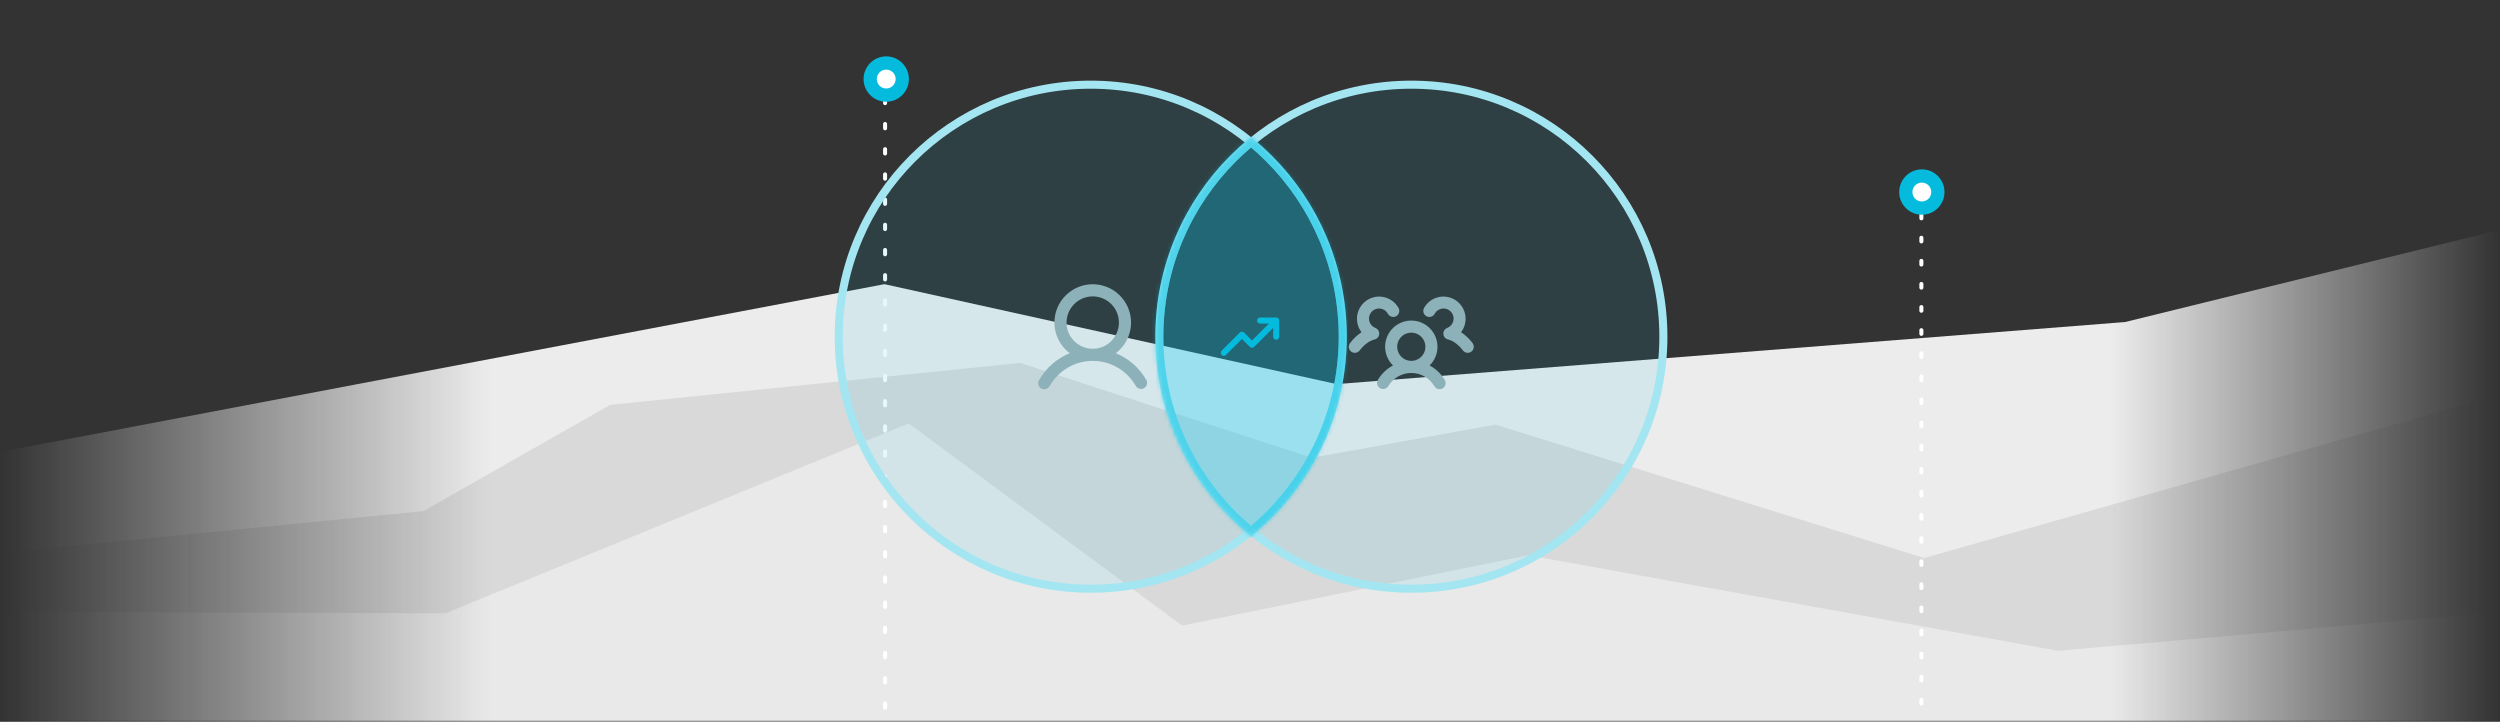 <svg xmlns="http://www.w3.org/2000/svg" width="620" height="179" viewBox="0 0 620 179" fill="none"><rect x="0" y="0" width="620" height="179" fill="#333333" stroke="none"/><mask id="mask0_102_2108" style="mask-type:alpha" maskUnits="userSpaceOnUse" x="0" y="0" width="620" height="179"><rect width="620" height="179" fill="url(#paint0_linear_102_2108)"></rect></mask><g mask="url(#mask0_102_2108)"><path d="M620 57V179H0V112.073L219.347 70.475L331.462 95.258L527.008 79.866L620 57Z" fill="#ECECEC"></path><path d="M620 97.798V179H0V137.102L104.969 126.76L151.314 100.408L253.012 90L325.323 113.543L370.863 105.299L477.19 138.391L620 97.798Z" fill="#D9D9D9"></path><path d="M620 151.779V179H0V151.779L110.504 152.094L225.336 105L293.168 155.146L378.964 137.712L510.402 161.4L620 151.779Z" fill="#E9E9E9"></path><path d="M219.5 176C219.227 176 219 175.763 219 175.479V174.438C219 174.154 219.227 173.918 219.5 173.918C219.773 173.918 220 174.154 220 174.438V175.479C220 175.763 219.773 176 219.5 176ZM219.5 169.753C219.227 169.753 219 169.517 219 169.233V168.192C219 167.908 219.227 167.671 219.5 167.671C219.773 167.671 220 167.908 220 168.192V169.233C220 169.517 219.773 169.753 219.5 169.753ZM219.5 163.507C219.227 163.507 219 163.27 219 162.986V161.945C219 161.661 219.227 161.425 219.5 161.425C219.773 161.425 220 161.661 220 161.945V162.986C220 163.27 219.773 163.507 219.5 163.507ZM219.5 157.26C219.227 157.26 219 157.024 219 156.74V155.699C219 155.415 219.227 155.178 219.5 155.178C219.773 155.178 220 155.415 220 155.699V156.74C220 157.024 219.773 157.26 219.5 157.26ZM219.5 151.014C219.227 151.014 219 150.777 219 150.493V149.452C219 149.168 219.227 148.932 219.5 148.932C219.773 148.932 220 149.168 220 149.452V150.493C220 150.777 219.773 151.014 219.5 151.014ZM219.5 144.767C219.227 144.767 219 144.53 219 144.247V143.205C219 142.922 219.227 142.685 219.5 142.685C219.773 142.685 220 142.922 220 143.205V144.247C220 144.53 219.773 144.767 219.5 144.767ZM219.5 138.521C219.227 138.521 219 138.284 219 138V136.959C219 136.675 219.227 136.438 219.5 136.438C219.773 136.438 220 136.675 220 136.959V138C220 138.284 219.773 138.521 219.5 138.521ZM219.5 132.274C219.227 132.274 219 132.037 219 131.753V130.712C219 130.428 219.227 130.192 219.5 130.192C219.773 130.192 220 130.428 220 130.712V131.753C220 132.037 219.773 132.274 219.5 132.274ZM219.5 126.027C219.227 126.027 219 125.791 219 125.507V124.466C219 124.182 219.227 123.945 219.5 123.945C219.773 123.945 220 124.182 220 124.466V125.507C220 125.791 219.773 126.027 219.5 126.027ZM219.5 119.781C219.227 119.781 219 119.544 219 119.26V118.219C219 117.935 219.227 117.699 219.5 117.699C219.773 117.699 220 117.935 220 118.219V119.26C220 119.544 219.773 119.781 219.5 119.781ZM219.5 113.534C219.227 113.534 219 113.298 219 113.014V111.973C219 111.689 219.227 111.452 219.5 111.452C219.773 111.452 220 111.689 220 111.973V113.014C220 113.298 219.773 113.534 219.5 113.534ZM219.5 107.288C219.227 107.288 219 107.051 219 106.767V105.726C219 105.442 219.227 105.205 219.5 105.205C219.773 105.205 220 105.442 220 105.726V106.767C220 107.051 219.773 107.288 219.5 107.288ZM219.5 101.041C219.227 101.041 219 100.804 219 100.521V99.479C219 99.195 219.227 98.959 219.5 98.959C219.773 98.959 220 99.195 220 99.479V100.521C220 100.804 219.773 101.041 219.5 101.041ZM219.5 94.794C219.227 94.794 219 94.558 219 94.274V93.233C219 92.949 219.227 92.712 219.5 92.712C219.773 92.712 220 92.949 220 93.233V94.274C220 94.558 219.773 94.794 219.5 94.794ZM219.5 88.548C219.227 88.548 219 88.311 219 88.027V86.986C219 86.702 219.227 86.466 219.5 86.466C219.773 86.466 220 86.702 220 86.986V88.027C220 88.311 219.773 88.548 219.5 88.548ZM219.5 82.301C219.227 82.301 219 82.065 219 81.781V80.74C219 80.456 219.227 80.219 219.5 80.219C219.773 80.219 220 80.456 220 80.74V81.781C220 82.065 219.773 82.301 219.5 82.301ZM219.5 76.055C219.227 76.055 219 75.818 219 75.534V74.493C219 74.209 219.227 73.973 219.5 73.973C219.773 73.973 220 74.209 220 74.493V75.534C220 75.818 219.773 76.055 219.5 76.055ZM219.5 69.808C219.227 69.808 219 69.572 219 69.288V68.247C219 67.963 219.227 67.726 219.5 67.726C219.773 67.726 220 67.963 220 68.247V69.288C220 69.572 219.773 69.808 219.5 69.808ZM219.5 63.562C219.227 63.562 219 63.325 219 63.041V62C219 61.716 219.227 61.479 219.5 61.479C219.773 61.479 220 61.716 220 62V63.041C220 63.325 219.773 63.562 219.5 63.562ZM219.5 57.315C219.227 57.315 219 57.078 219 56.794V55.753C219 55.469 219.227 55.233 219.5 55.233C219.773 55.233 220 55.469 220 55.753V56.794C220 57.078 219.773 57.315 219.5 57.315ZM219.5 51.069C219.227 51.069 219 50.832 219 50.548V49.507C219 49.223 219.227 48.986 219.5 48.986C219.773 48.986 220 49.223 220 49.507V50.548C220 50.832 219.773 51.069 219.5 51.069ZM219.5 44.822C219.227 44.822 219 44.585 219 44.301V43.26C219 42.976 219.227 42.74 219.5 42.74C219.773 42.74 220 42.976 220 43.26V44.301C220 44.585 219.773 44.822 219.5 44.822ZM219.5 38.575C219.227 38.575 219 38.339 219 38.055V37.014C219 36.73 219.227 36.493 219.5 36.493C219.773 36.493 220 36.73 220 37.014V38.055C220 38.339 219.773 38.575 219.5 38.575ZM219.5 32.329C219.227 32.329 219 32.092 219 31.808V30.767C219 30.483 219.227 30.247 219.5 30.247C219.773 30.247 220 30.483 220 30.767V31.808C220 32.092 219.773 32.329 219.5 32.329ZM219.5 26.082C219.227 26.082 219 25.846 219 25.562V24.52C219 24.237 219.227 24 219.5 24C219.773 24 220 24.237 220 24.52V25.562C220 25.846 219.773 26.082 219.5 26.082Z" fill="white"></path><path d="M476.5 175C476.227 175 476 174.783 476 174.522V173.567C476 173.307 476.227 173.09 476.5 173.09C476.773 173.09 477 173.307 477 173.567V174.522C477 174.783 476.773 175 476.5 175ZM476.5 169.269C476.227 169.269 476 169.052 476 168.791V167.836C476 167.575 476.227 167.358 476.5 167.358C476.773 167.358 477 167.575 477 167.836V168.791C477 169.052 476.773 169.269 476.5 169.269ZM476.5 163.537C476.227 163.537 476 163.32 476 163.06V162.104C476 161.844 476.227 161.627 476.5 161.627C476.773 161.627 477 161.844 477 162.104V163.06C477 163.32 476.773 163.537 476.5 163.537ZM476.5 157.806C476.227 157.806 476 157.589 476 157.328V156.373C476 156.113 476.227 155.896 476.5 155.896C476.773 155.896 477 156.113 477 156.373V157.328C477 157.589 476.773 157.806 476.5 157.806ZM476.5 152.075C476.227 152.075 476 151.858 476 151.597V150.642C476 150.381 476.227 150.164 476.5 150.164C476.773 150.164 477 150.381 477 150.642V151.597C477 151.858 476.773 152.075 476.5 152.075ZM476.5 146.343C476.227 146.343 476 146.126 476 145.866V144.91C476 144.65 476.227 144.433 476.5 144.433C476.773 144.433 477 144.65 477 144.91V145.866C477 146.126 476.773 146.343 476.5 146.343ZM476.5 140.612C476.227 140.612 476 140.395 476 140.134V139.179C476 138.919 476.227 138.701 476.5 138.701C476.773 138.701 477 138.919 477 139.179V140.134C477 140.395 476.773 140.612 476.5 140.612ZM476.5 134.881C476.227 134.881 476 134.664 476 134.403V133.448C476 133.187 476.227 132.97 476.5 132.97C476.773 132.97 477 133.187 477 133.448V134.403C477 134.664 476.773 134.881 476.5 134.881ZM476.5 129.149C476.227 129.149 476 128.932 476 128.672V127.716C476 127.456 476.227 127.239 476.5 127.239C476.773 127.239 477 127.456 477 127.716V128.672C477 128.932 476.773 129.149 476.5 129.149ZM476.5 123.418C476.227 123.418 476 123.201 476 122.94V121.985C476 121.725 476.227 121.507 476.5 121.507C476.773 121.507 477 121.725 477 121.985V122.94C477 123.201 476.773 123.418 476.5 123.418ZM476.5 117.687C476.227 117.687 476 117.469 476 117.209V116.254C476 115.993 476.227 115.776 476.5 115.776C476.773 115.776 477 115.993 477 116.254V117.209C477 117.469 476.773 117.687 476.5 117.687ZM476.5 111.955C476.227 111.955 476 111.738 476 111.478V110.522C476 110.262 476.227 110.045 476.5 110.045C476.773 110.045 477 110.262 477 110.522V111.478C477 111.738 476.773 111.955 476.5 111.955ZM476.5 106.224C476.227 106.224 476 106.007 476 105.746V104.791C476 104.531 476.227 104.313 476.5 104.313C476.773 104.313 477 104.531 477 104.791V105.746C477 106.007 476.773 106.224 476.5 106.224ZM476.5 100.493C476.227 100.493 476 100.275 476 100.015V99.06C476 98.799 476.227 98.582 476.5 98.582C476.773 98.582 477 98.799 477 99.06V100.015C477 100.275 476.773 100.493 476.5 100.493ZM476.5 94.761C476.227 94.761 476 94.544 476 94.284V93.328C476 93.068 476.227 92.851 476.5 92.851C476.773 92.851 477 93.068 477 93.328V94.284C477 94.544 476.773 94.761 476.5 94.761ZM476.5 89.03C476.227 89.03 476 88.813 476 88.552V87.597C476 87.337 476.227 87.119 476.5 87.119C476.773 87.119 477 87.337 477 87.597V88.552C477 88.813 476.773 89.03 476.5 89.03ZM476.5 83.299C476.227 83.299 476 83.081 476 82.821V81.866C476 81.605 476.227 81.388 476.5 81.388C476.773 81.388 477 81.605 477 81.866V82.821C477 83.081 476.773 83.299 476.5 83.299ZM476.5 77.567C476.227 77.567 476 77.35 476 77.09V76.134C476 75.874 476.227 75.657 476.5 75.657C476.773 75.657 477 75.874 477 76.134V77.09C477 77.35 476.773 77.567 476.5 77.567ZM476.5 71.836C476.227 71.836 476 71.619 476 71.358V70.403C476 70.142 476.227 69.925 476.5 69.925C476.773 69.925 477 70.142 477 70.403V71.358C477 71.619 476.773 71.836 476.5 71.836ZM476.5 66.105C476.227 66.105 476 65.887 476 65.627V64.672C476 64.411 476.227 64.194 476.5 64.194C476.773 64.194 477 64.411 477 64.672V65.627C477 65.887 476.773 66.105 476.5 66.105ZM476.5 60.373C476.227 60.373 476 60.156 476 59.895V58.94C476 58.68 476.227 58.463 476.5 58.463C476.773 58.463 477 58.68 477 58.94V59.895C477 60.156 476.773 60.373 476.5 60.373ZM476.5 54.642C476.227 54.642 476 54.425 476 54.164V53.209C476 52.948 476.227 52.731 476.5 52.731C476.773 52.731 477 52.948 477 53.209V54.164C477 54.425 476.773 54.642 476.5 54.642ZM476.5 48.91C476.227 48.91 476 48.693 476 48.433V47.478C476 47.217 476.227 47 476.5 47C476.773 47 477 47.217 477 47.478V48.433C477 48.693 476.773 48.91 476.5 48.91Z" fill="white"></path><path d="M225.401 19.606C225.401 22.71 222.882 25.233 219.783 25.233C216.684 25.233 214.165 22.71 214.165 19.606C214.165 16.502 216.684 13.979 219.783 13.979C222.882 13.979 225.401 16.502 225.401 19.606Z" fill="#04BBDD"></path><path d="M222.12 19.606C222.12 20.901 221.076 21.946 219.783 21.946C218.491 21.946 217.447 20.901 217.447 19.606C217.447 18.311 218.491 17.266 219.783 17.266C221.076 17.266 222.12 18.311 222.12 19.606Z" fill="white"></path><path d="M482.236 47.627C482.236 50.73 479.717 53.253 476.618 53.253C473.519 53.253 471 50.73 471 47.627C471 44.523 473.519 42 476.618 42C479.717 42 482.236 44.523 482.236 47.627Z" fill="#04BBDD"></path><path d="M478.954 47.626C478.954 48.921 477.91 49.967 476.618 49.967C475.325 49.967 474.281 48.921 474.281 47.626C474.281 46.332 475.325 45.286 476.618 45.286C477.91 45.286 478.954 46.332 478.954 47.626Z" fill="white"></path><circle cx="270.5" cy="83.5" r="62.5" fill="#04BBDD" fill-opacity="0.1" stroke="#A3E6F2" stroke-width="2"></circle><path d="M284.297 94.25C282.584 91.242 279.908 88.898 276.7 87.596C278.295 86.4 279.473 84.732 280.068 82.829C280.662 80.925 280.643 78.883 280.012 76.992C279.382 75.1 278.172 73.455 276.555 72.289C274.937 71.123 272.994 70.496 271 70.496C269.006 70.496 267.063 71.123 265.445 72.289C263.828 73.455 262.618 75.1 261.987 76.992C261.357 78.883 261.338 80.925 261.932 82.829C262.527 84.732 263.705 86.4 265.3 87.596C262.092 88.898 259.416 91.242 257.702 94.25C257.596 94.421 257.525 94.611 257.494 94.81C257.463 95.008 257.472 95.211 257.521 95.406C257.57 95.601 257.657 95.784 257.779 95.945C257.9 96.106 258.052 96.24 258.226 96.341C258.4 96.441 258.592 96.506 258.792 96.531C258.992 96.555 259.194 96.54 259.387 96.484C259.581 96.429 259.761 96.336 259.918 96.21C260.074 96.084 260.204 95.927 260.299 95.75C262.564 91.835 266.564 89.5 271 89.5C275.436 89.5 279.436 91.836 281.701 95.75C281.907 96.081 282.233 96.318 282.611 96.413C282.988 96.507 283.388 96.451 283.725 96.257C284.063 96.062 284.311 95.743 284.417 95.369C284.524 94.995 284.481 94.593 284.297 94.25ZM264.5 80C264.5 78.714 264.881 77.458 265.595 76.389C266.31 75.32 267.325 74.487 268.512 73.995C269.7 73.503 271.007 73.374 272.268 73.625C273.529 73.876 274.687 74.495 275.596 75.404C276.505 76.313 277.124 77.471 277.375 78.732C277.626 79.993 277.497 81.3 277.005 82.487C276.513 83.675 275.68 84.69 274.611 85.404C273.542 86.119 272.286 86.5 271 86.5C269.277 86.498 267.624 85.812 266.406 84.594C265.187 83.375 264.502 81.723 264.5 80Z" fill="#8CB1B8"></path><circle cx="350.017" cy="83.5" r="62.5" fill="#04BBDD" fill-opacity="0.1" stroke="#A3E6F2" stroke-width="2"></circle><g clip-path="url(#clip0_102_2108)"><path d="M354.547 90.638C355.47 89.734 356.103 88.576 356.365 87.312C356.627 86.047 356.506 84.733 356.018 83.537C355.53 82.342 354.697 81.318 353.625 80.598C352.554 79.878 351.291 79.493 350 79.493C348.709 79.493 347.446 79.878 346.375 80.598C345.303 81.318 344.47 82.342 343.982 83.537C343.494 84.733 343.373 86.047 343.635 87.312C343.897 88.576 344.53 89.734 345.452 90.638C343.89 91.468 342.591 92.719 341.702 94.249C341.512 94.593 341.464 94.998 341.57 95.376C341.675 95.755 341.924 96.078 342.265 96.274C342.605 96.471 343.009 96.526 343.39 96.427C343.77 96.329 344.097 96.085 344.3 95.749C344.886 94.758 345.72 93.938 346.72 93.368C347.719 92.798 348.85 92.498 350.001 92.498C351.152 92.498 352.283 92.798 353.283 93.368C354.282 93.938 355.116 94.758 355.702 95.749C355.799 95.923 355.929 96.076 356.086 96.2C356.242 96.323 356.422 96.415 356.614 96.468C356.806 96.521 357.006 96.536 357.204 96.51C357.402 96.485 357.592 96.421 357.765 96.321C357.938 96.222 358.089 96.089 358.209 95.93C358.33 95.771 358.417 95.59 358.467 95.397C358.517 95.204 358.528 95.003 358.499 94.806C358.47 94.609 358.403 94.419 358.3 94.249C357.411 92.719 356.111 91.468 354.547 90.638ZM346.5 86C346.5 85.308 346.705 84.631 347.09 84.055C347.474 83.48 348.021 83.031 348.661 82.766C349.3 82.502 350.004 82.432 350.683 82.567C351.362 82.702 351.985 83.036 352.475 83.525C352.964 84.015 353.298 84.638 353.433 85.317C353.568 85.996 353.498 86.7 353.234 87.339C352.969 87.979 352.52 88.526 351.944 88.91C351.369 89.295 350.692 89.5 350 89.5C349.072 89.5 348.181 89.131 347.525 88.475C346.869 87.819 346.5 86.928 346.5 86ZM364.901 87.199C364.744 87.317 364.564 87.403 364.373 87.453C364.183 87.502 363.984 87.513 363.789 87.485C363.594 87.457 363.406 87.391 363.236 87.291C363.066 87.191 362.918 87.058 362.8 86.9C361.759 85.514 360.319 84.451 359.134 84.195C358.819 84.127 358.534 83.959 358.322 83.716C358.109 83.474 357.981 83.169 357.956 82.848C357.93 82.526 358.009 82.205 358.18 81.932C358.351 81.659 358.606 81.448 358.906 81.331C359.28 81.185 359.614 80.951 359.878 80.649C360.142 80.347 360.33 79.986 360.426 79.596C360.521 79.206 360.521 78.799 360.426 78.409C360.33 78.019 360.142 77.658 359.878 77.356C359.614 77.053 359.28 76.82 358.906 76.674C358.532 76.528 358.129 76.474 357.729 76.517C357.33 76.56 356.947 76.698 356.613 76.921C356.279 77.143 356.003 77.442 355.809 77.794C355.717 77.972 355.59 78.13 355.436 78.258C355.282 78.386 355.103 78.482 354.912 78.54C354.72 78.599 354.518 78.618 354.319 78.597C354.12 78.576 353.926 78.515 353.751 78.418C353.575 78.321 353.421 78.19 353.297 78.032C353.173 77.875 353.082 77.694 353.029 77.501C352.976 77.307 352.963 77.105 352.989 76.907C353.016 76.708 353.082 76.516 353.184 76.344C353.555 75.688 354.057 75.115 354.659 74.66C355.261 74.206 355.95 73.881 356.683 73.704C357.416 73.528 358.177 73.504 358.92 73.634C359.663 73.764 360.371 74.045 361 74.46C361.629 74.876 362.167 75.416 362.579 76.048C362.99 76.679 363.268 77.389 363.394 78.132C363.52 78.876 363.492 79.637 363.311 80.369C363.13 81.101 362.801 81.788 362.344 82.388C363.444 83.121 364.411 84.038 365.2 85.099C365.439 85.417 365.541 85.817 365.485 86.211C365.429 86.605 365.219 86.96 364.901 87.199ZM340.866 84.199C339.681 84.455 338.241 85.517 337.2 86.905C336.96 87.223 336.604 87.433 336.21 87.489C335.816 87.544 335.416 87.441 335.097 87.201C334.779 86.962 334.569 86.606 334.514 86.211C334.458 85.817 334.562 85.417 334.801 85.099C335.591 84.038 336.557 83.121 337.657 82.388C337.2 81.788 336.871 81.101 336.69 80.369C336.51 79.637 336.481 78.876 336.607 78.132C336.733 77.389 337.011 76.679 337.423 76.048C337.834 75.416 338.372 74.876 339.001 74.46C339.63 74.045 340.338 73.764 341.081 73.634C341.824 73.504 342.585 73.528 343.318 73.704C344.051 73.881 344.74 74.206 345.342 74.66C345.944 75.115 346.446 75.688 346.817 76.344C346.919 76.516 346.985 76.708 347.012 76.907C347.038 77.105 347.025 77.307 346.972 77.501C346.919 77.694 346.828 77.875 346.704 78.032C346.58 78.19 346.426 78.321 346.25 78.418C346.075 78.515 345.882 78.576 345.682 78.597C345.483 78.618 345.281 78.599 345.09 78.54C344.898 78.482 344.719 78.386 344.565 78.258C344.411 78.13 344.285 77.972 344.192 77.794C343.998 77.442 343.722 77.143 343.388 76.921C343.054 76.698 342.671 76.56 342.272 76.517C341.873 76.474 341.469 76.528 341.095 76.674C340.721 76.82 340.388 77.053 340.123 77.356C339.859 77.658 339.671 78.019 339.576 78.409C339.48 78.799 339.48 79.206 339.576 79.596C339.671 79.986 339.859 80.347 340.123 80.649C340.388 80.951 340.721 81.185 341.095 81.331C341.395 81.448 341.65 81.659 341.821 81.932C341.993 82.205 342.071 82.526 342.046 82.848C342.02 83.169 341.892 83.474 341.68 83.716C341.467 83.959 341.183 84.127 340.867 84.195L340.866 84.199Z" fill="#8CB1B8"></path></g><mask id="path-15-inside-1_102_2108" fill="white"><path fill-rule="evenodd" clip-rule="evenodd" d="M310.259 133.015C324.735 121.377 334 103.52 334 83.5C334 63.48 324.735 45.623 310.259 33.984C295.782 45.623 286.517 63.48 286.517 83.5C286.517 103.52 295.782 121.377 310.259 133.015Z"></path></mask><path fill-rule="evenodd" clip-rule="evenodd" d="M310.259 133.015C324.735 121.377 334 103.52 334 83.5C334 63.48 324.735 45.623 310.259 33.984C295.782 45.623 286.517 63.48 286.517 83.5C286.517 103.52 295.782 121.377 310.259 133.015Z" fill="#00D7FF" fill-opacity="0.2"></path><path d="M310.259 133.015L309.006 134.574L310.259 135.581L311.512 134.574L310.259 133.015ZM310.259 33.984L311.512 32.426L310.259 31.418L309.006 32.426L310.259 33.984ZM332 83.5C332 102.889 323.03 120.181 309.006 131.457L311.512 134.574C326.44 122.572 336 104.152 336 83.5H332ZM309.006 35.543C323.03 46.819 332 64.111 332 83.5H336C336 62.848 326.44 44.428 311.512 32.426L309.006 35.543ZM288.517 83.5C288.517 64.111 297.488 46.819 311.512 35.543L309.006 32.426C294.077 44.428 284.517 62.848 284.517 83.5H288.517ZM311.512 131.457C297.488 120.181 288.517 102.889 288.517 83.5H284.517C284.517 104.152 294.077 122.572 309.006 134.574L311.512 131.457Z" fill="#04BBDD" fill-opacity="0.4" mask="url(#path-15-inside-1_102_2108)"></path><path d="M317.25 79.5V83.5C317.25 83.699 317.171 83.89 317.03 84.03C316.89 84.171 316.699 84.25 316.5 84.25C316.301 84.25 316.11 84.171 315.97 84.03C315.829 83.89 315.75 83.699 315.75 83.5V81.312L311.031 86.032C310.961 86.102 310.878 86.158 310.787 86.196C310.696 86.234 310.598 86.253 310.499 86.253C310.401 86.253 310.303 86.234 310.212 86.196C310.121 86.158 310.038 86.102 309.968 86.032L308 84.062L304.031 88.031C303.89 88.171 303.699 88.251 303.499 88.251C303.3 88.251 303.109 88.171 302.968 88.031C302.827 87.89 302.748 87.699 302.748 87.499C302.748 87.3 302.827 87.109 302.968 86.968L307.468 82.468C307.538 82.398 307.621 82.343 307.712 82.305C307.803 82.267 307.901 82.248 307.999 82.248C308.098 82.248 308.196 82.267 308.287 82.305C308.378 82.343 308.461 82.398 308.531 82.468L310.5 84.438L314.687 80.25H312.5C312.301 80.25 312.11 80.171 311.97 80.03C311.829 79.89 311.75 79.699 311.75 79.5C311.75 79.301 311.829 79.11 311.97 78.97C312.11 78.829 312.301 78.75 312.5 78.75H316.5C316.699 78.75 316.89 78.829 317.03 78.97C317.171 79.11 317.25 79.301 317.25 79.5Z" fill="#04BBDD"></path></g><defs><linearGradient id="paint0_linear_102_2108" x1="620" y1="90" x2="1.98403e-06" y2="90" gradientUnits="userSpaceOnUse"><stop stop-color="#D9D9D9" stop-opacity="0"></stop><stop offset="0.155" stop-color="#B8B8B8"></stop><stop offset="0.805" stop-color="#8E8E8E"></stop><stop offset="1" stop-color="#737373" stop-opacity="0"></stop></linearGradient><clipPath id="clip0_102_2108"><rect width="32" height="32" fill="white" transform="translate(334 68)"></rect></clipPath></defs></svg>